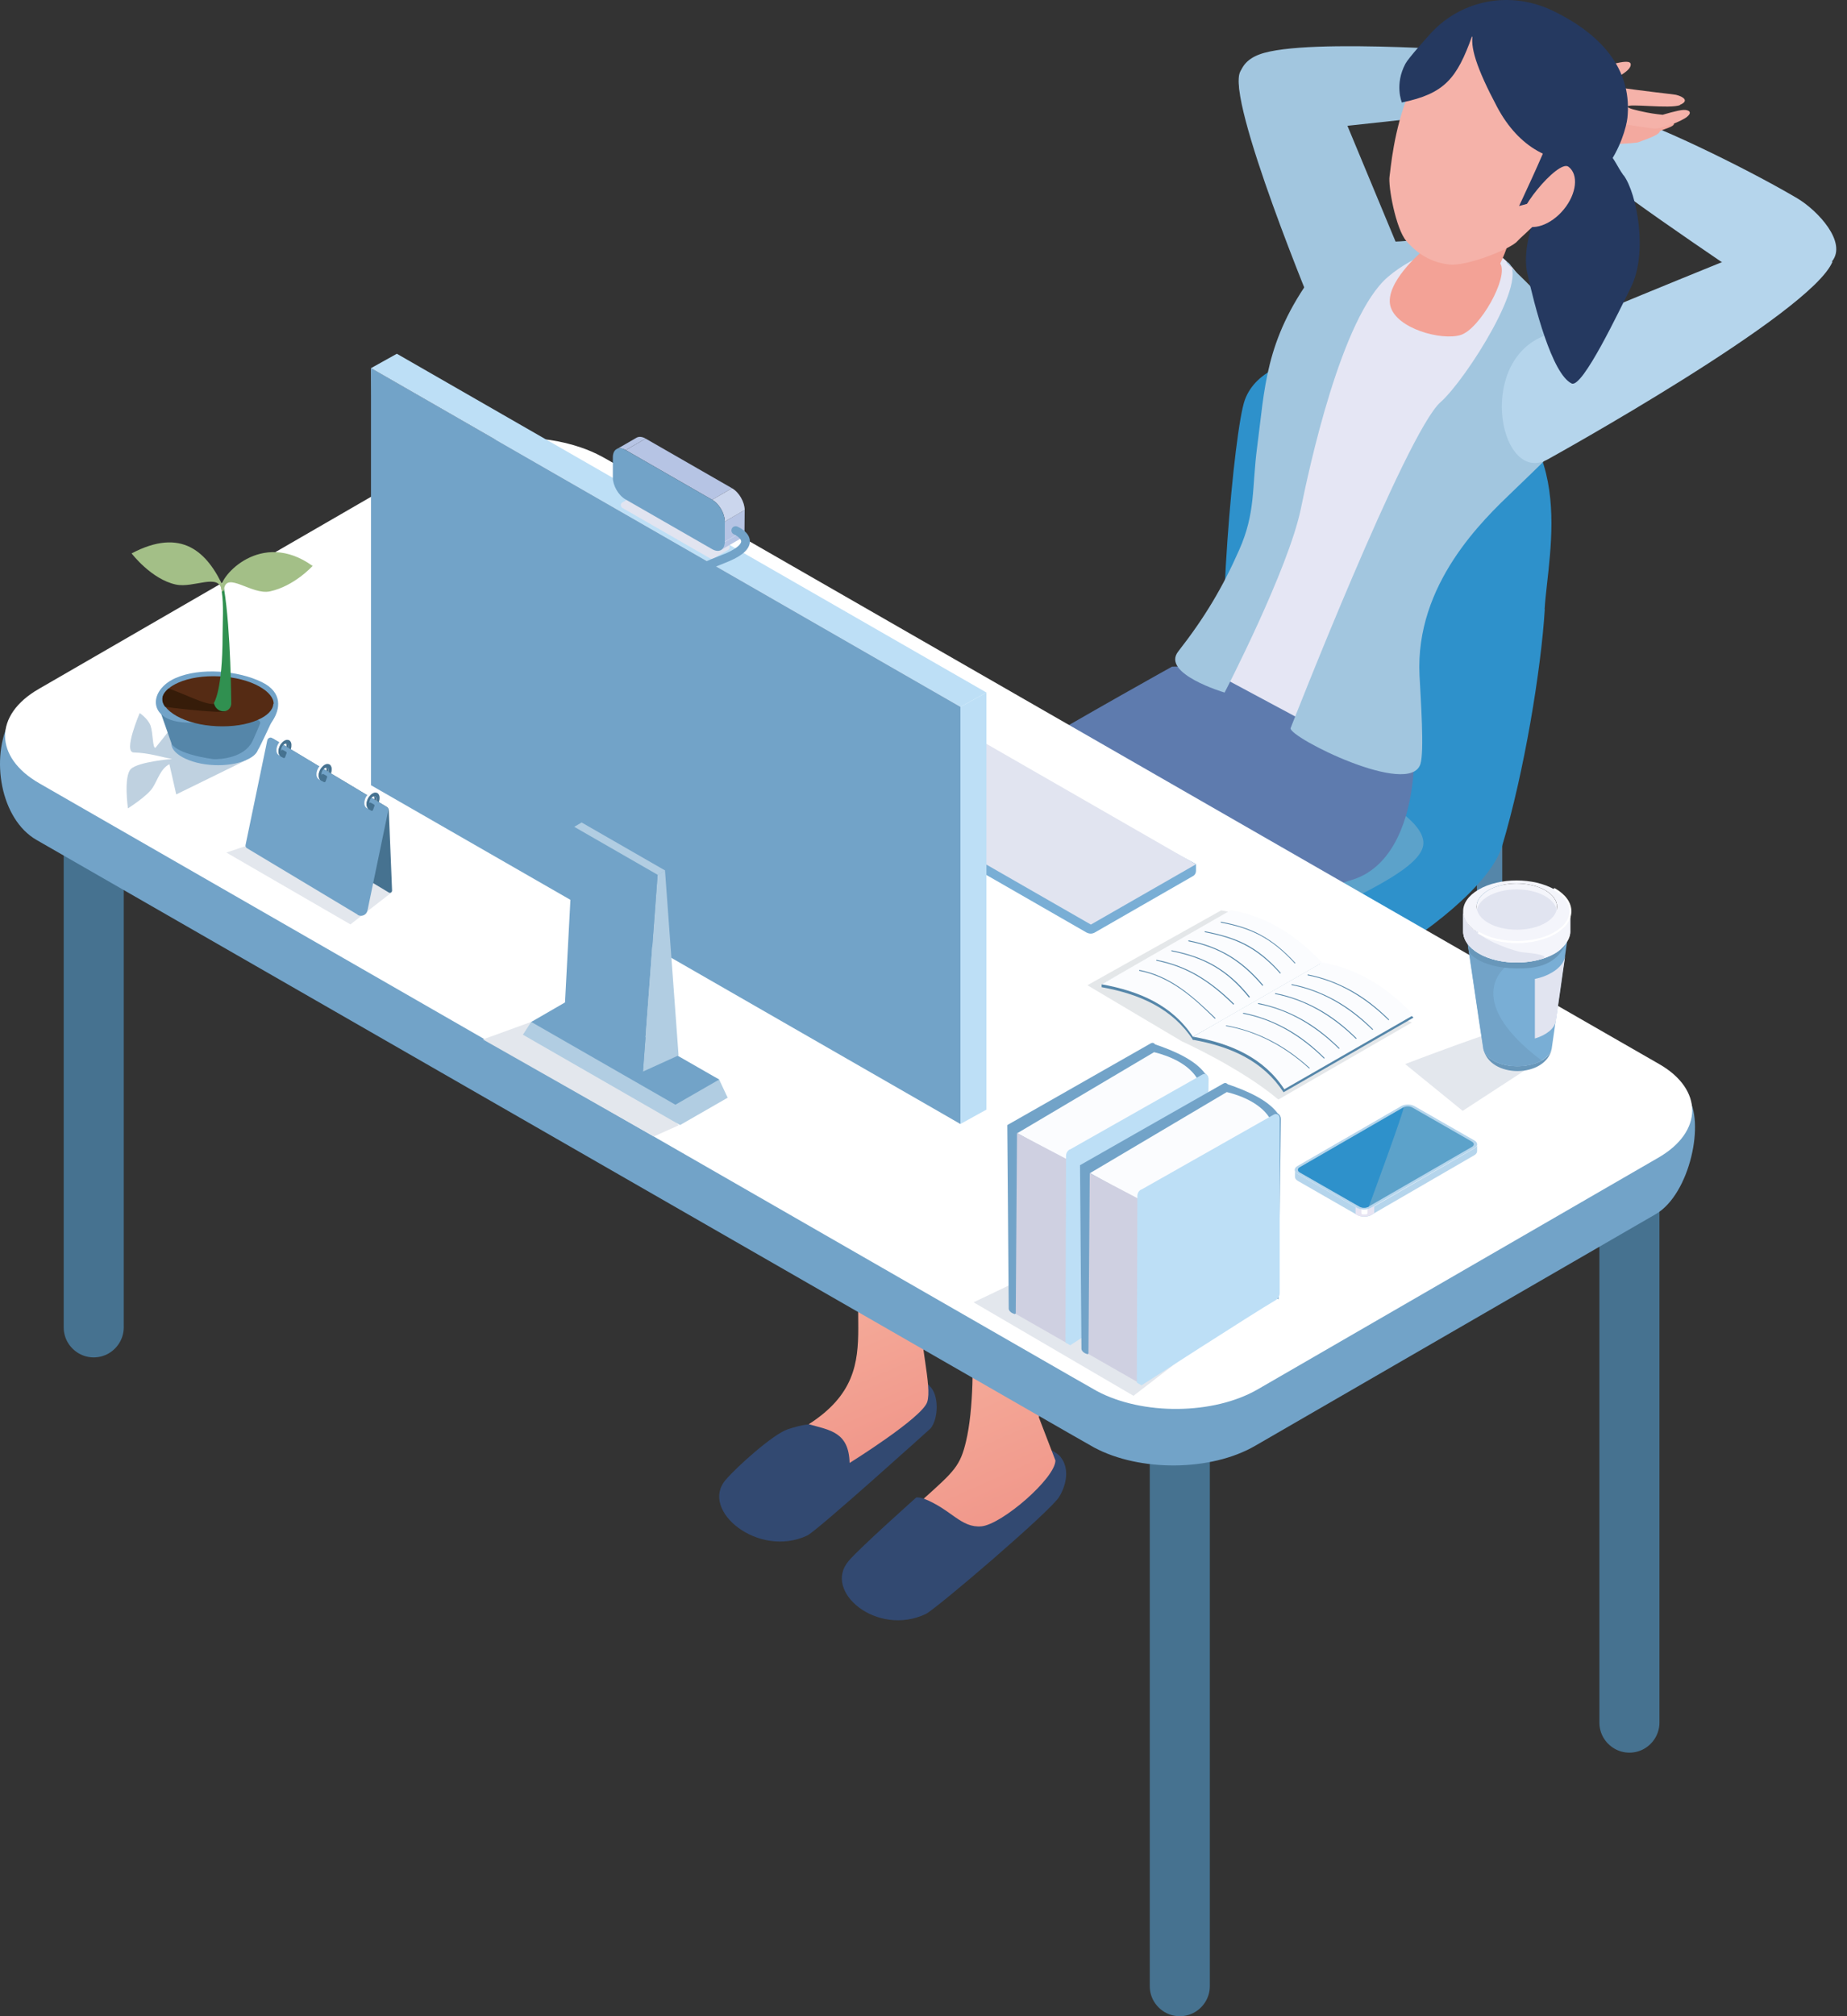 <svg width="88" height="96" viewBox="0 0 88 96" fill="none" xmlns="http://www.w3.org/2000/svg">
<rect x="0" y="0" width="88" height="96" fill="#333333" stroke="none"/>
<path d="M47.455 40.818L58.967 47.469C59.157 47.581 59.398 47.581 59.596 47.469L71.186 40.81C71.6 40.57 71.6 39.978 71.186 39.739C70.273 32.291 65.24 32.205 59.674 33.088C59.484 32.976 59.243 32.976 59.045 33.088L47.455 39.747C47.041 39.987 47.041 40.578 47.455 40.818Z" fill="#5CA2CA"/>
<path d="M59.322 68.304C59.658 68.304 59.925 68.039 59.925 67.704V46.852C59.925 46.518 59.658 46.252 59.322 46.252C58.986 46.252 58.719 46.518 58.719 46.852V67.704C58.719 68.039 58.986 68.304 59.322 68.304Z" fill="#5586A9"/>
<path d="M70.97 61.61C71.306 61.61 71.574 61.345 71.574 61.01V40.321C71.574 39.986 71.306 39.721 70.97 39.721C70.634 39.721 70.367 39.986 70.367 40.321V61.01C70.367 61.345 70.634 61.61 70.97 61.61Z" fill="#5586A9"/>
<path d="M47.24 61.61C47.576 61.61 47.843 61.344 47.843 61.01V40.612C47.843 40.277 47.576 40.012 47.24 40.012C46.904 40.012 46.637 40.277 46.637 40.612V61.01C46.637 61.344 46.904 61.61 47.24 61.61Z" fill="#5586A9"/>
<path d="M73.601 29.007C73.429 31.852 72.627 36.755 71.567 40.286C70.507 43.809 59.702 49.911 58.263 47.486C56.824 45.06 67.819 42.36 67.819 40.14C67.819 37.921 58.642 35.144 58.435 33.858C57.909 30.576 58.788 20.445 59.314 19.031C60.365 16.202 66.242 16.554 69.611 17.977C75.333 20.385 73.765 26.179 73.592 29.016L73.601 29.007Z" fill="#2E91CB"/>
<path d="M44.278 65.973C43.813 65.553 42.804 64.953 41.529 65.15C40.754 66.436 39.832 67.473 38.53 67.824C38.53 67.824 38.229 67.824 37.531 68.055C36.833 68.287 35.075 69.864 34.567 70.472C33.334 71.921 36.135 74.209 38.462 73.112C38.935 72.889 44.338 68.013 44.338 68.013C44.717 67.55 44.752 66.41 44.287 65.99L44.278 65.973Z" fill="#324971"/>
<path d="M43.986 57.033C43.986 57.033 43.951 59.544 43.848 62.21C43.779 63.907 44.425 66.007 44.175 66.761C43.925 67.515 40.479 69.658 40.479 69.658C40.444 68.192 39.557 68.098 38.531 67.815C40.685 66.435 40.892 64.918 40.892 63.238C40.892 59.484 40.556 57.29 40.556 57.29L43.994 57.033H43.986Z" fill="url(#paint0_linear_1413_4884)"/>
<path d="M40.436 58.533L44.228 58.019L46.115 43.02C46.115 43.02 58.067 39.635 59.316 38.829C59.316 38.829 60.505 34.312 59.919 32.564C59.609 31.647 55.844 31.741 55.844 31.741C55.844 31.741 40.195 40.406 39.428 42.009C38.67 43.611 40.428 58.525 40.428 58.525L40.436 58.533Z" fill="#5E7BAE"/>
<path d="M50.544 69.385C50.173 68.922 48.812 68.519 47.537 68.708L44.486 71.51C44.486 71.51 43.754 71.228 43.642 71.313C43.642 71.313 40.936 73.722 40.428 74.33C39.195 75.778 41.78 77.947 44.107 76.85C44.581 76.627 50.053 71.956 50.466 71.27C50.871 70.593 50.914 69.856 50.544 69.393V69.385Z" fill="#324971"/>
<path d="M49.501 59.322V67.499L50.285 69.539C50.285 70.379 47.743 72.581 46.761 72.675C45.778 72.761 45.33 71.87 44.012 71.356C45.468 70.053 45.752 69.796 46.028 68.621C46.743 65.588 46.028 59.468 46.028 59.468L49.492 59.322H49.501Z" fill="url(#paint1_linear_1413_4884)"/>
<path d="M49.5 60.291H46.122L44.02 44.281L54.843 38.17C54.963 38.17 58.117 31.699 59.952 31.75C62.96 31.836 66.924 33.713 66.924 33.713C67.587 33.902 68.044 40.844 64.373 41.907C62.968 42.309 50.284 46.955 50.284 46.955L49.5 60.299V60.291Z" fill="#5E7BAE"/>
<path d="M57.642 68.682V94.574C57.642 95.079 57.366 95.551 56.927 95.808C56.487 96.065 55.936 96.065 55.496 95.808C55.057 95.551 54.781 95.088 54.781 94.574V68.682H57.642Z" fill="#467290"/>
<path d="M79.064 56.133V82.025C79.064 82.531 78.788 83.002 78.349 83.259C77.909 83.516 77.358 83.516 76.918 83.259C76.479 83.002 76.203 82.539 76.203 82.025V56.133H79.064Z" fill="#467290"/>
<path d="M5.896 37.312V63.205C5.896 63.71 5.62 64.182 5.181 64.439C4.741 64.696 4.19 64.696 3.75 64.439C3.311 64.182 3.035 63.719 3.035 63.205V37.312H5.896Z" fill="#467290"/>
<path d="M1.743 39.995L50.938 68.244L52.127 68.921C54.298 70.086 57.694 70.061 59.796 68.844L78.883 57.813C80.52 56.87 81.261 53.365 80.391 52.199C80.124 51.839 79.046 51.334 78.529 51.042L28.482 24.396C26.31 23.222 22.915 23.247 20.804 24.465L1.709 33.429C1.278 33.678 0.701 33.867 0.468 34.304C-0.463 36.069 0.011 39.001 1.743 39.995Z" fill="#72A3C8"/>
<path d="M79.01 55.123L59.924 66.153C57.821 67.37 54.426 67.396 52.255 66.231L51.065 65.553L1.871 37.296C-0.292 36.053 -0.301 34.039 1.845 32.805L20.932 21.774C21.19 21.628 21.466 21.491 21.759 21.38C23.517 20.694 25.817 20.669 27.67 21.303C28.023 21.423 28.36 21.569 28.678 21.74L28.954 21.894L31.634 23.437L79.053 50.666C81.147 51.866 81.165 53.88 79.01 55.123Z" fill="white"/>
<path d="M62.716 15.098L66.852 12.372L63.466 4.23C64.009 2.362 59.821 2.087 59.097 3.399C58.373 4.701 62.716 15.106 62.716 15.106V15.098Z" fill="#A2C6DF"/>
<path d="M73.59 21.08C74.96 20.454 73.59 16.846 73.59 16.846C73.59 16.846 73.297 13.023 70.945 11.841C68.592 10.658 63.12 12.972 63.12 12.972C63.12 12.972 61.345 22.16 60.759 24.294C60.165 26.454 56.977 31.579 56.977 31.579L64.353 35.53L66.464 34.664L66.55 30.13C68.834 25.185 72.487 21.585 73.59 21.088V21.08Z" fill="#E5E6F4"/>
<path d="M78.019 5.798C77.037 5.832 76.236 8 76.477 8.472C76.718 8.943 84.611 14.223 84.611 14.223L87.291 12.44C88.007 11.531 86.619 10.032 85.628 9.44C82.802 7.778 78.45 5.772 78.011 5.789L78.019 5.798Z" fill="#B5D5EC"/>
<path d="M79.173 6.21C78.717 6.373 78.079 6.596 77.605 6.51C76.787 6.348 76.123 6.27 76.123 6.27C75.399 6.125 76.416 5.388 76.907 5.525C77.14 5.585 77.441 5.859 77.958 5.893C78.2 5.91 78.631 5.893 78.631 5.893C78.631 5.893 79.251 5.516 79.682 5.808C79.897 5.945 79.613 6.048 79.173 6.202V6.21Z" fill="#F3A99F"/>
<path d="M79.079 6.184C79.166 6.398 78.545 6.587 78.028 6.784C77.692 6.827 76.908 6.895 76.227 6.827C76.115 6.518 76.305 6.141 76.692 6.115C76.891 6.184 78.037 6.389 78.037 6.389C78.037 6.389 78.985 5.97 79.071 6.184H79.079Z" fill="#F3A99F"/>
<path d="M80.046 5.002C79.59 5.2 77.513 4.908 77.547 5.08C77.556 5.157 77.944 5.251 78.444 5.354C78.831 5.431 79.219 5.465 79.219 5.465C79.219 5.465 79.952 5.242 80.21 5.234C80.469 5.225 80.641 5.345 80.382 5.559C80.124 5.774 79.15 6.159 78.771 6.117C78.03 6.031 77.212 5.877 77.074 5.859C76.979 5.842 77.22 6.185 77.031 6.297C76.832 6.425 76.358 6.382 76.358 6.382C76.6 6.734 76.453 6.931 76.169 6.991C75.445 6.922 71.507 5.774 71.507 5.774L68.707 5.508L68.629 4.042L71.921 4.102C71.921 4.102 73.687 3.76 74.221 3.605C74.506 3.528 75.643 3.931 77.013 4.145C78.237 4.334 79.676 4.48 79.848 4.514C80.21 4.6 80.495 4.805 80.038 4.994L80.046 5.002Z" fill="#F5B2A9"/>
<path d="M74.274 3.665C74.619 3.562 75.291 3.468 75.713 3.373C76.213 3.262 77.669 2.705 77.695 3.056C77.713 3.245 77.48 3.433 77.084 3.665C76.877 3.785 76.489 3.776 76.256 3.896C75.894 4.076 75.696 4.368 75.601 4.419C75.239 4.607 74.99 5.173 74.602 5.147C74.214 5.113 73.619 3.87 74.283 3.673L74.274 3.665Z" fill="#F5B2A9"/>
<path d="M68.917 5.995L70.813 5.85L70.382 3.81L68.762 3.398L68.917 5.995Z" fill="#E5E6F4"/>
<path d="M60.121 6.432L71.961 5.147L71.711 2.533C71.711 2.533 62.258 1.744 60 2.593C57.743 3.441 60.121 6.432 60.121 6.432Z" fill="#A2C6DF"/>
<path d="M68.928 11.464C68.902 11.858 67.463 12.047 66.136 13.178C63.904 15.064 62.353 22.392 61.982 24.209C61.388 27.105 58.346 32.976 58.346 32.976C58.346 32.976 55.295 32.077 56.14 31.014C57.407 29.394 58.26 27.954 59.035 26.197C59.837 24.397 59.639 23.223 59.897 21.277C60.267 18.509 60.259 16.238 62.534 13.118C62.947 12.552 65.334 11.361 66.032 11.49C66.601 11.592 68.945 11.198 68.928 11.481V11.464Z" fill="#A2C6DF"/>
<path d="M71.821 12.483C72.967 13.169 69.847 18.08 68.632 19.151C66.995 20.591 61.489 34.673 61.489 34.673C61.42 35.11 67.168 37.99 67.676 36.378C67.865 35.778 67.693 33.353 67.633 32.161C67.417 27.808 70.675 24.739 72.096 23.377C75.836 19.785 76.345 19.271 75.388 16.914C74.535 14.806 71.304 12.2 71.821 12.5V12.483Z" fill="#A2C6DF"/>
<path d="M84.234 11.592C84.234 11.592 76.547 14.694 73.471 16.031C70.326 17.394 71.506 23.145 73.764 21.86C73.764 21.86 86.31 14.926 87.31 12.457L84.234 11.592Z" fill="#B5D5EC"/>
<path d="M67.715 12.004C67.715 12.004 65.983 13.47 66.241 14.558C66.508 15.647 68.697 16.238 69.602 15.947C70.507 15.655 71.894 13.204 71.48 12.544C71.79 11.91 71.928 11.318 72.101 11.053C71.067 11.867 69.981 12.253 68.662 12.167C68.344 12.15 68.016 12.098 67.715 12.004Z" fill="#F3A296"/>
<path d="M51.794 44.417L39.188 37.175V36.678L44.194 34.295L56.982 41.143V41.469C56.982 41.572 56.93 41.666 56.835 41.717L52.148 44.408C52.035 44.468 51.898 44.468 51.786 44.408L51.794 44.417Z" fill="#79AED5"/>
<path d="M51.975 44.023L39.188 36.686L44.194 33.807L56.982 41.152L51.975 44.023Z" fill="#E1E4F0"/>
<g style="mix-blend-mode:multiply">
<path d="M66.949 50.665L69.689 52.893L73.11 50.665L71.844 48.985C71.68 48.856 66.949 50.665 66.949 50.665Z" fill="#E3E7ED"/>
</g>
<g style="mix-blend-mode:multiply">
<path d="M46.379 62.004L54.005 66.46L57.745 63.581L56.099 57.555C55.935 57.427 46.379 62.012 46.379 62.012V62.004Z" fill="#E3E7ED"/>
</g>
<g style="mix-blend-mode:multiply">
<path d="M23.008 49.492L31.151 54.111L32.34 53.58L27.187 47.975L23.008 49.492Z" fill="#E3E7ED"/>
</g>
<g style="mix-blend-mode:multiply">
<path d="M10.785 40.594L16.696 44.014L18.644 42.506L13.896 39.549L10.785 40.594Z" fill="#E3E7ED"/>
</g>
<g style="mix-blend-mode:multiply">
<path d="M6.096 38.495C6.096 38.495 5.881 36.969 6.234 36.617C6.587 36.266 8.207 36.138 8.207 36.138C7.69 36.052 7.104 35.846 6.372 35.829C5.855 35.812 6.656 33.952 6.656 33.952C6.656 33.952 7.053 34.218 7.173 34.552C7.294 34.895 7.268 35.64 7.406 35.606L9.069 33.523L10.767 33.969L11.723 36.197L8.397 37.826L8.07 36.386C7.647 36.609 7.527 37.106 7.277 37.5C7.027 37.903 6.088 38.495 6.088 38.495H6.096Z" fill="#BFD1E0"/>
</g>
<g style="mix-blend-mode:multiply" opacity="0.56">
<path d="M62.692 45.925C61.373 44.52 59.883 43.629 58.185 43.346L51.809 46.911L56.315 49.585C56.315 49.585 59.099 50.837 60.908 52.353L67.267 48.685C65.355 47.957 64.389 46.2 62.692 45.917V45.925Z" fill="#CFD4D8"/>
</g>
<path d="M56.84 49.515C55.858 48.015 54.298 47.33 52.488 47.004V46.875L58.641 43.473C60.278 43.747 61.717 44.613 62.992 45.975L56.831 49.524L56.84 49.515Z" fill="#5586A9"/>
<path d="M56.84 49.37C55.858 47.87 54.298 47.193 52.488 46.867L58.641 43.336C60.278 43.61 61.717 44.476 62.992 45.839L56.84 49.37Z" fill="#FBFCFE"/>
<path d="M61.697 45.882C60.517 44.588 59.508 44.185 58.164 43.928V43.885C58.957 44.039 59.543 44.228 60.06 44.51C60.637 44.819 61.163 45.248 61.723 45.856L61.688 45.882H61.697Z" fill="#5586A9"/>
<path d="M61 46.362C59.837 45.06 58.837 44.666 57.398 44.383V44.34C58.234 44.503 58.803 44.683 59.311 44.94C59.915 45.248 60.458 45.685 61.026 46.328L60.992 46.354L61 46.362Z" fill="#5586A9"/>
<path d="M60.154 46.944C59.129 45.735 58.069 45.101 56.621 44.818V44.775C57.362 44.913 57.991 45.153 58.56 45.487C59.137 45.83 59.672 46.292 60.188 46.91L60.154 46.935V46.944Z" fill="#5586A9"/>
<path d="M59.509 47.502C58.51 46.251 57.441 45.608 55.812 45.291V45.248C56.605 45.402 57.243 45.625 57.812 45.942C58.449 46.302 59.018 46.799 59.552 47.468L59.518 47.494L59.509 47.502Z" fill="#5586A9"/>
<path d="M58.773 47.844C57.55 46.635 56.447 46.01 55.094 45.744V45.701C55.809 45.838 56.447 46.078 57.058 46.43C57.627 46.764 58.205 47.21 58.799 47.801L58.773 47.827V47.844Z" fill="#5586A9"/>
<path d="M57.888 48.513C56.837 47.476 55.768 46.516 54.277 46.224V46.182C54.95 46.31 55.578 46.584 56.208 47.013C56.819 47.433 57.388 47.964 57.914 48.479L57.888 48.504V48.513Z" fill="#5586A9"/>
<path d="M61.157 52.011C60.175 50.511 58.649 49.834 56.84 49.508V49.362L62.992 45.951C64.63 46.225 66.069 47.091 67.344 48.454L61.148 52.011H61.157Z" fill="#5586A9"/>
<path d="M61.191 51.864C60.209 50.364 58.649 49.687 56.84 49.361L62.992 45.83C64.63 46.104 66.069 46.97 67.344 48.333L61.191 51.864Z" fill="#FBFCFE"/>
<path d="M66.161 48.582C64.989 47.425 63.697 46.705 62.301 46.439V46.397C63.016 46.534 63.705 46.791 64.36 47.151C64.998 47.502 65.61 47.974 66.187 48.548L66.161 48.573V48.582Z" fill="#5586A9"/>
<path d="M65.396 49.045C64.224 47.888 62.931 47.168 61.535 46.902V46.859C62.25 46.996 62.94 47.254 63.595 47.614C64.232 47.965 64.844 48.436 65.421 49.011L65.396 49.036V49.045Z" fill="#5586A9"/>
<path d="M64.61 49.473C63.438 48.316 62.146 47.596 60.75 47.33V47.287C61.465 47.424 62.155 47.681 62.809 48.041C63.447 48.393 64.059 48.864 64.636 49.438L64.61 49.464V49.473Z" fill="#5586A9"/>
<path d="M63.798 49.945C62.626 48.788 61.334 48.068 59.938 47.803V47.76C60.653 47.897 61.342 48.154 61.997 48.514C62.635 48.865 63.246 49.337 63.824 49.911L63.798 49.937V49.945Z" fill="#5586A9"/>
<path d="M63.087 50.408C61.915 49.251 60.623 48.531 59.227 48.266V48.223C59.942 48.36 60.631 48.617 61.286 48.977C61.924 49.328 62.535 49.8 63.113 50.374L63.087 50.4V50.408Z" fill="#5586A9"/>
<path d="M62.378 50.879C61.18 49.791 59.844 49.105 58.414 48.856V48.822C59.147 48.951 59.853 49.191 60.525 49.534C61.18 49.868 61.809 50.314 62.404 50.853L62.378 50.879Z" fill="#5586A9"/>
<path d="M13.149 33.756C13.149 33.756 13.209 33.799 13.192 33.833C13.054 34.124 12.546 35.221 12.442 35.419C12.391 35.513 12.356 35.607 12.287 35.71C12.227 35.89 12.029 36.061 11.727 36.19C11.313 36.37 10.771 36.456 10.193 36.43C9.616 36.404 9.082 36.267 8.694 36.053C8.349 35.864 8.16 35.624 8.168 35.41C8.177 35.196 8.392 34.973 8.754 34.819C9.168 34.639 9.711 34.553 10.288 34.578C10.865 34.604 11.4 34.741 11.787 34.956C11.865 34.998 11.934 35.041 11.994 35.093L12.675 33.713L13.14 33.756H13.149Z" fill="#72A3C8"/>
<path d="M7.492 33.463L8.173 35.408C8.173 35.408 8.345 35.888 10.164 36.145C10.517 36.163 11.628 36.077 12.016 35.314C12.206 34.937 12.774 33.532 12.774 33.532L7.501 33.463H7.492Z" fill="#5586A9"/>
<path d="M8.374 32.281C7.211 32.787 7.047 33.995 8.279 34.321C9.684 34.689 12.691 33.815 12.381 34.518C11.873 35.675 14.501 33.472 12.476 32.478C11.338 31.921 9.537 31.775 8.374 32.281Z" fill="#72A3C8"/>
<path d="M13.021 33.524C13.004 33.806 12.736 34.081 12.28 34.278C11.754 34.509 11.065 34.612 10.324 34.578C9.591 34.544 8.91 34.372 8.411 34.089C8.169 33.952 7.988 33.798 7.876 33.644C7.782 33.515 7.739 33.386 7.747 33.267C7.747 33.095 7.859 32.932 8.04 32.778C8.161 32.675 8.307 32.589 8.497 32.504C9.022 32.272 9.712 32.169 10.453 32.204C11.185 32.238 11.866 32.409 12.366 32.692C12.805 32.941 13.047 33.241 13.038 33.515L13.021 33.524Z" fill="#552B14"/>
<path d="M10.674 33.884C10.502 33.944 8.571 33.764 7.865 33.653C7.77 33.524 7.727 33.396 7.735 33.276C7.735 33.104 7.847 32.941 8.028 32.787C8.769 33.01 9.795 33.61 10.303 33.516C10.389 33.498 10.484 33.481 10.57 33.516C10.648 33.55 10.708 33.661 10.657 33.73C10.596 33.807 10.769 33.858 10.674 33.884Z" fill="#361C09"/>
<path d="M10.605 30.25C10.605 29.633 10.665 28.802 10.562 28.15C10.51 27.841 10.657 27.927 10.674 28.03C11.001 30.001 11.019 33.524 11.019 33.524C10.958 34.004 10.295 33.978 10.191 33.472C10.191 33.472 10.605 32.89 10.605 30.241V30.25Z" fill="#309050"/>
<path d="M14.898 26.942C14.898 26.942 14.028 27.91 12.856 28.159C12.003 28.339 10.805 27.199 10.676 28.039C10.615 28.176 10.581 28.245 10.538 27.988C10.452 27.473 12.425 25.185 14.889 26.942H14.898Z" fill="#A3BF87"/>
<path d="M6.27 26.35C6.27 26.35 7.209 27.584 8.381 27.833C9.234 28.013 10.431 27.267 10.561 28.098C10.587 28.296 10.681 28.038 10.681 28.038C9.88 26.239 8.631 25.107 6.27 26.35Z" fill="#A3BF87"/>
<path d="M73.934 49.929C73.632 51.052 70.918 51.043 70.668 49.903C70.935 51.377 73.692 51.352 73.942 49.895C73.942 49.903 73.942 49.92 73.942 49.929H73.934Z" fill="#6897BA"/>
<path d="M74.72 44.434C74.712 44.511 74.694 44.596 74.686 44.674C74.436 46.413 74.186 48.153 73.936 49.893C73.893 50.167 73.677 50.364 73.436 50.502C72.781 50.862 71.739 50.853 71.11 50.476C70.903 50.347 70.722 50.176 70.67 49.945C70.403 48.23 70.162 46.508 69.903 44.785C69.886 44.674 69.869 44.562 69.852 44.442C70.231 46.122 74.143 46.139 74.694 44.554C74.703 44.511 74.712 44.468 74.72 44.434Z" fill="#79AED5"/>
<path d="M73.448 50.503C72.793 50.863 71.75 50.854 71.121 50.477C70.915 50.349 70.734 50.177 70.682 49.946C70.415 48.232 70.174 46.509 69.915 44.786C69.898 44.675 69.88 44.563 69.863 44.443C70.061 45.309 71.19 45.729 72.311 45.72C71.587 45.875 69.596 47.589 73.448 50.494V50.503Z" fill="#72A3C8"/>
<path d="M74.694 44.554C74.143 46.14 70.239 46.131 69.852 44.443C69.869 44.554 69.989 45.343 69.989 45.343C69.989 45.343 70.558 46.191 72.626 46.106C73.945 46.054 74.47 45.411 74.686 44.666C74.694 44.589 74.712 44.503 74.72 44.426C74.72 44.469 74.703 44.511 74.694 44.546V44.554Z" fill="#6897BA"/>
<path d="M73.129 46.62V49.448C73.672 49.285 74.068 48.977 74.129 48.617C74.284 47.589 74.421 46.534 74.577 45.506C74.534 45.797 74.327 46.08 73.948 46.303C73.706 46.449 73.43 46.551 73.129 46.611V46.62Z" fill="#E1E4F0"/>
<path d="M74.185 43.236C74.159 43.493 73.979 43.751 73.634 43.948C72.884 44.376 71.669 44.376 70.92 43.948C70.575 43.751 70.385 43.493 70.359 43.228C70.325 42.928 70.515 42.619 70.911 42.388C71.652 41.959 72.867 41.959 73.617 42.388C74.022 42.619 74.211 42.936 74.177 43.236H74.185Z" fill="#F4F5FB"/>
<path d="M74.185 43.389C74.159 43.646 73.978 43.903 73.634 44.1C72.884 44.529 71.669 44.529 70.919 44.1C70.575 43.903 70.385 43.646 70.359 43.38C70.385 43.123 70.566 42.866 70.911 42.669C71.652 42.24 72.867 42.24 73.617 42.669C73.961 42.866 74.151 43.123 74.177 43.389H74.185Z" fill="#E1E4F0"/>
<path d="M73.619 42.387L74.067 42.353C75.066 42.927 75.075 43.861 74.076 44.435C73.085 45.01 71.465 45.01 70.465 44.435C69.465 43.861 69.457 42.927 70.456 42.353C71.447 41.778 73.067 41.778 74.067 42.353L73.619 42.387C72.869 41.958 71.654 41.958 70.913 42.387C70.163 42.815 70.172 43.518 70.913 43.947C71.663 44.375 72.878 44.375 73.627 43.947C74.377 43.518 74.368 42.815 73.619 42.387Z" fill="#F4F5FB"/>
<path d="M73.549 44.674C72.645 44.931 71.473 45.008 70.465 44.434C69.965 44.143 69.715 43.766 69.715 43.389V44.357C69.715 44.734 69.965 45.111 70.465 45.403C71.464 45.977 73.076 45.968 74.075 45.403C74.48 45.171 74.816 44.734 74.816 44.366V43.389C74.816 43.757 74.67 44.169 73.549 44.666V44.674Z" fill="#E1E4F0"/>
<path d="M73.549 44.674C72.645 44.931 71.473 45.008 70.465 44.434C69.965 44.143 69.715 43.766 69.715 43.389V44.357C69.715 44.734 69.965 45.111 70.465 45.403C71.464 45.977 73.076 45.968 74.075 45.403C74.48 45.171 74.816 44.734 74.816 44.366V43.389C74.816 43.757 74.67 44.169 73.549 44.666V44.674Z" fill="#F4F5FB"/>
<path d="M70.465 44.434C69.948 44.169 69.715 43.766 69.715 43.389V44.357C69.715 44.734 69.965 45.111 70.465 45.403C71.283 45.874 72.515 45.951 73.481 45.651C73.696 45.583 73.67 45.437 72.55 45.343C72.214 45.317 70.775 44.811 70.465 44.426V44.434Z" fill="#E1E4F0"/>
<path d="M72.276 44.905C71.612 44.905 70.949 44.76 70.44 44.468C70.414 44.451 70.406 44.425 70.423 44.4C70.44 44.374 70.466 44.365 70.492 44.383C71.474 44.948 73.077 44.948 74.059 44.383C74.525 44.117 74.775 43.766 74.775 43.388C74.775 43.011 74.516 42.651 74.042 42.386C74.016 42.368 74.008 42.343 74.025 42.317C74.042 42.291 74.068 42.283 74.094 42.3C74.594 42.591 74.869 42.977 74.869 43.388C74.869 43.8 74.602 44.177 74.103 44.468C73.603 44.76 72.939 44.905 72.276 44.905Z" fill="white"/>
<path d="M70.376 54.48V54.815C70.376 54.883 70.334 54.952 70.247 55.003L65.482 57.763L65.327 57.857C65.146 57.96 64.862 57.96 64.681 57.857L64.603 57.815L61.837 56.229C61.751 56.178 61.699 56.109 61.699 56.04V55.706C61.699 55.775 61.742 55.843 61.837 55.895L64.603 57.48L64.681 57.523C64.862 57.626 65.146 57.626 65.327 57.523L65.491 57.429L70.256 54.669C70.342 54.618 70.385 54.549 70.385 54.48H70.376Z" fill="#B5D5EC"/>
<path d="M65.474 57.428V57.762L65.31 57.856C65.129 57.959 64.844 57.959 64.663 57.856L64.586 57.813V57.479L64.663 57.522C64.844 57.625 65.129 57.625 65.31 57.522L65.474 57.428Z" fill="#E7E4F2"/>
<path d="M65.156 57.574V57.763C65.156 57.763 65.13 57.814 65.105 57.823C65.044 57.823 64.975 57.823 64.915 57.823C64.889 57.823 64.863 57.797 64.863 57.763V57.574C64.958 57.591 65.061 57.591 65.165 57.574H65.156Z" fill="white"/>
<path d="M70.242 54.299L67.398 52.671C67.218 52.568 66.933 52.568 66.752 52.671L61.823 55.516C61.642 55.619 61.642 55.782 61.823 55.885L64.667 57.513C64.719 57.539 64.779 57.565 64.839 57.573C65.003 57.608 65.184 57.582 65.313 57.513L65.451 57.436L70.242 54.668C70.423 54.565 70.423 54.402 70.242 54.299Z" fill="#B5D5EC"/>
<path d="M70.13 54.359C70.25 54.428 70.25 54.539 70.13 54.608L65.201 57.454C65.08 57.522 64.891 57.522 64.77 57.454L61.926 55.825C61.806 55.757 61.806 55.645 61.926 55.577L66.855 52.731C66.976 52.663 67.166 52.663 67.286 52.731L70.13 54.359Z" fill="#5CA2CA"/>
<path d="M65.213 57.454C65.092 57.522 64.902 57.522 64.782 57.454L61.938 55.825C61.818 55.757 61.818 55.645 61.938 55.577L66.867 52.731C66.988 52.663 65.213 57.462 65.213 57.462V57.454Z" fill="#2E91CB"/>
<path d="M18.525 42.496L12.932 39.145L12.777 35.323C12.777 35.194 12.907 35.117 13.019 35.177L18.422 38.417C18.482 38.451 18.525 38.52 18.525 38.597L18.68 42.402C18.68 42.488 18.594 42.539 18.525 42.496Z" fill="#467290"/>
<path d="M17.043 43.551L11.77 40.388C11.709 40.354 11.683 40.285 11.701 40.225L12.735 35.246C12.76 35.143 12.881 35.083 12.967 35.143L18.43 38.426C18.491 38.46 18.517 38.529 18.499 38.588L17.508 43.354C17.465 43.568 17.224 43.671 17.035 43.559L17.043 43.551Z" fill="#72A3C8"/>
<path d="M17.698 38.605L17.543 38.519C17.543 38.519 17.508 38.485 17.517 38.459L17.586 38.245C17.586 38.245 17.629 38.202 17.663 38.219L17.819 38.305C17.819 38.305 17.853 38.339 17.845 38.365L17.767 38.579C17.767 38.579 17.724 38.622 17.689 38.605H17.698Z" fill="#467290"/>
<path d="M17.662 38.355L17.559 38.303C17.559 38.303 17.593 38.312 17.61 38.312C17.645 38.312 17.705 38.277 17.705 38.277L17.8 38.337C17.8 38.337 17.757 38.372 17.722 38.372C17.705 38.372 17.679 38.372 17.662 38.355Z" fill="#467290"/>
<path d="M17.936 38.123L17.833 38.063C17.833 38.063 17.833 37.986 17.833 37.96C17.824 37.926 17.807 37.9 17.781 37.883L17.885 37.934C17.91 37.951 17.928 37.977 17.936 38.011C17.936 38.046 17.936 38.08 17.936 38.123Z" fill="#467290"/>
<path d="M17.575 38.527L17.471 38.475C17.471 38.475 17.437 38.45 17.42 38.432C17.385 38.389 17.359 38.33 17.359 38.261C17.359 38.218 17.359 38.158 17.377 38.107C17.394 38.021 17.437 37.944 17.48 37.884C17.532 37.815 17.583 37.764 17.644 37.73C17.687 37.704 17.73 37.695 17.764 37.695C17.799 37.695 17.833 37.695 17.859 37.712L17.963 37.764C17.963 37.764 17.902 37.747 17.868 37.747C17.825 37.747 17.782 37.764 17.747 37.781C17.687 37.815 17.627 37.867 17.583 37.935C17.532 38.004 17.497 38.081 17.48 38.158C17.463 38.21 17.463 38.27 17.463 38.312C17.463 38.381 17.489 38.441 17.523 38.484C17.54 38.501 17.558 38.518 17.575 38.527Z" fill="#FBFCFE"/>
<path d="M18.085 37.97C18.085 37.901 18.059 37.841 18.025 37.798C17.991 37.755 17.939 37.738 17.878 37.738C17.835 37.738 17.792 37.755 17.758 37.773C17.698 37.807 17.637 37.858 17.594 37.927C17.577 37.953 17.551 37.987 17.534 38.021C17.517 38.064 17.499 38.107 17.482 38.158C17.465 38.21 17.465 38.27 17.465 38.312C17.465 38.381 17.491 38.441 17.525 38.484C17.56 38.527 17.611 38.544 17.672 38.544C17.689 38.544 17.715 38.544 17.732 38.535L17.801 38.338C17.801 38.338 17.749 38.364 17.715 38.373C17.689 38.373 17.672 38.373 17.654 38.355C17.629 38.338 17.611 38.312 17.603 38.278C17.594 38.244 17.594 38.201 17.603 38.158C17.603 38.133 17.62 38.115 17.629 38.09C17.629 38.09 17.629 38.072 17.637 38.064C17.663 38.021 17.689 37.987 17.723 37.961C17.758 37.935 17.792 37.918 17.827 37.918C17.853 37.918 17.87 37.918 17.887 37.935C17.913 37.953 17.93 37.978 17.939 38.013C17.939 38.047 17.939 38.081 17.939 38.124L18.051 38.193C18.051 38.193 18.068 38.15 18.068 38.124C18.085 38.072 18.085 38.013 18.085 37.97Z" fill="#467290"/>
<path d="M15.44 37.241L15.285 37.156C15.285 37.156 15.251 37.121 15.259 37.096L15.328 36.881C15.328 36.881 15.371 36.839 15.406 36.856L15.561 36.941C15.561 36.941 15.595 36.976 15.587 37.001L15.509 37.216C15.509 37.216 15.466 37.258 15.431 37.241H15.44Z" fill="#467290"/>
<path d="M15.389 36.983L15.285 36.932C15.285 36.932 15.32 36.941 15.337 36.941C15.371 36.941 15.432 36.906 15.432 36.906L15.526 36.966C15.526 36.966 15.483 37.001 15.449 37.001C15.432 37.001 15.406 37.001 15.389 36.983Z" fill="#467290"/>
<path d="M15.655 36.752L15.552 36.692C15.552 36.692 15.552 36.623 15.552 36.589C15.543 36.555 15.526 36.529 15.5 36.512L15.603 36.563C15.629 36.58 15.646 36.606 15.655 36.64C15.655 36.675 15.655 36.709 15.655 36.752Z" fill="#467290"/>
<path d="M15.294 37.156L15.19 37.104C15.19 37.104 15.156 37.078 15.138 37.061C15.104 37.018 15.078 36.959 15.078 36.89C15.078 36.847 15.078 36.787 15.095 36.736C15.113 36.65 15.156 36.573 15.199 36.513C15.251 36.444 15.302 36.393 15.363 36.358C15.406 36.333 15.449 36.324 15.483 36.324C15.518 36.324 15.552 36.324 15.578 36.341L15.681 36.393C15.681 36.393 15.621 36.376 15.586 36.376C15.543 36.376 15.5 36.393 15.466 36.41C15.406 36.444 15.345 36.496 15.302 36.564C15.251 36.633 15.216 36.71 15.199 36.787C15.181 36.839 15.181 36.898 15.181 36.941C15.181 37.01 15.207 37.07 15.242 37.113C15.259 37.13 15.276 37.147 15.294 37.156Z" fill="#FBFCFE"/>
<path d="M15.804 36.606C15.804 36.538 15.778 36.478 15.744 36.435C15.709 36.392 15.658 36.375 15.597 36.375C15.554 36.375 15.511 36.392 15.477 36.409C15.416 36.444 15.356 36.495 15.313 36.564C15.296 36.589 15.27 36.624 15.252 36.658C15.235 36.701 15.218 36.743 15.201 36.795C15.184 36.846 15.184 36.906 15.184 36.949C15.184 37.018 15.209 37.078 15.244 37.121C15.278 37.163 15.33 37.181 15.39 37.181C15.408 37.181 15.434 37.181 15.451 37.172L15.52 36.975C15.52 36.975 15.468 37.001 15.434 37.009C15.408 37.009 15.39 37.009 15.373 36.992C15.347 36.975 15.33 36.949 15.322 36.915C15.313 36.881 15.313 36.838 15.322 36.795C15.322 36.769 15.339 36.752 15.347 36.726C15.347 36.726 15.347 36.709 15.356 36.701C15.382 36.658 15.408 36.624 15.442 36.598C15.477 36.572 15.511 36.555 15.546 36.555C15.571 36.555 15.589 36.555 15.606 36.572C15.632 36.589 15.649 36.615 15.658 36.649C15.658 36.684 15.658 36.718 15.658 36.761L15.77 36.829C15.77 36.829 15.787 36.786 15.787 36.769C15.804 36.718 15.804 36.658 15.804 36.615V36.606Z" fill="#467290"/>
<path d="M13.511 36.093L13.355 36.007C13.355 36.007 13.321 35.973 13.329 35.947L13.398 35.733C13.398 35.733 13.441 35.69 13.476 35.707L13.631 35.793C13.631 35.793 13.666 35.827 13.657 35.853L13.579 36.067C13.579 36.067 13.536 36.11 13.502 36.093H13.511Z" fill="#467290"/>
<path d="M13.475 35.835L13.371 35.783C13.371 35.783 13.406 35.792 13.423 35.792C13.457 35.792 13.518 35.758 13.518 35.758L13.612 35.818C13.612 35.818 13.569 35.852 13.535 35.852C13.518 35.852 13.492 35.852 13.475 35.835Z" fill="#467290"/>
<path d="M13.749 35.613L13.646 35.553C13.646 35.553 13.646 35.484 13.646 35.45C13.637 35.416 13.62 35.39 13.594 35.373L13.697 35.425C13.723 35.442 13.74 35.467 13.749 35.502C13.749 35.536 13.758 35.57 13.749 35.613Z" fill="#467290"/>
<path d="M13.387 36.007L13.284 35.956C13.284 35.956 13.249 35.93 13.232 35.913C13.198 35.87 13.172 35.81 13.172 35.741C13.172 35.699 13.172 35.639 13.189 35.587C13.206 35.502 13.249 35.424 13.293 35.364C13.344 35.296 13.396 35.244 13.456 35.21C13.499 35.184 13.542 35.176 13.577 35.176C13.611 35.176 13.646 35.176 13.672 35.193L13.775 35.244C13.775 35.244 13.715 35.227 13.68 35.227C13.637 35.227 13.594 35.244 13.56 35.261C13.499 35.296 13.439 35.347 13.396 35.416C13.344 35.484 13.31 35.562 13.293 35.639C13.275 35.69 13.275 35.75 13.275 35.793C13.275 35.861 13.301 35.921 13.336 35.964C13.353 35.981 13.37 35.999 13.387 36.007Z" fill="#FBFCFE"/>
<path d="M13.886 35.458C13.886 35.389 13.86 35.329 13.826 35.287C13.791 35.244 13.74 35.227 13.679 35.227C13.636 35.227 13.593 35.244 13.559 35.261C13.498 35.295 13.438 35.347 13.395 35.415C13.378 35.441 13.352 35.475 13.335 35.509C13.317 35.552 13.3 35.595 13.283 35.647C13.266 35.698 13.266 35.758 13.266 35.801C13.266 35.869 13.291 35.929 13.326 35.972C13.36 36.015 13.412 36.032 13.472 36.032C13.49 36.032 13.515 36.032 13.533 36.024L13.602 35.827C13.602 35.827 13.55 35.852 13.515 35.861C13.49 35.861 13.472 35.861 13.455 35.844C13.429 35.827 13.412 35.801 13.403 35.767C13.395 35.732 13.395 35.689 13.403 35.647C13.403 35.621 13.421 35.604 13.429 35.578C13.429 35.578 13.429 35.561 13.438 35.552C13.464 35.509 13.49 35.475 13.524 35.449C13.559 35.424 13.593 35.407 13.627 35.407C13.653 35.407 13.671 35.407 13.688 35.424C13.714 35.441 13.731 35.467 13.74 35.501C13.74 35.535 13.748 35.569 13.74 35.612L13.852 35.681C13.852 35.681 13.869 35.638 13.869 35.621C13.886 35.569 13.886 35.509 13.886 35.467V35.458Z" fill="#467290"/>
<path d="M54.843 49.67C53.722 50.305 47.992 53.57 47.992 53.57L48.061 62.321C48.087 62.509 48.354 62.569 48.354 62.569L54.929 58.755C54.929 58.755 55.05 51.162 55.041 49.782C55.041 49.688 54.938 49.627 54.851 49.67H54.843Z" fill="#72A3C8"/>
<path d="M54.978 49.705L54.918 58.696C54.918 58.696 57.408 59.93 57.451 59.964L57.563 51.376C57.563 51.273 57.512 51.171 57.417 51.119C56.977 50.519 56.081 50.074 54.97 49.705H54.978Z" fill="#72A3C8"/>
<path d="M54.983 50.1L48.469 53.956L50.804 55.259L57.094 51.445C56.689 50.682 55.733 50.28 54.992 50.1H54.983Z" fill="#FBFCFE"/>
<path d="M48.455 53.947L48.395 62.561L50.825 63.949L51.049 55.31L48.455 53.947Z" fill="#CFD0E1"/>
<path d="M50.972 54.728C50.86 54.788 50.791 54.908 50.791 55.036L50.766 63.924L50.99 64.053C50.99 64.053 56.289 60.633 57.375 59.999C57.495 59.93 57.573 59.793 57.573 59.656V51.325C57.573 51.179 57.418 51.085 57.289 51.162L50.972 54.736V54.728Z" fill="#BDDFF6"/>
<path d="M58.308 51.581C57.187 52.215 51.457 55.48 51.457 55.48L51.526 64.231C51.552 64.419 51.819 64.479 51.819 64.479L58.394 60.665C58.394 60.665 58.514 53.072 58.506 51.692C58.506 51.598 58.402 51.538 58.316 51.581H58.308Z" fill="#72A3C8"/>
<path d="M58.443 51.605L58.383 60.596C58.383 60.596 60.873 61.83 60.916 61.865L61.028 53.277C61.028 53.174 60.977 53.071 60.882 53.02C60.442 52.42 59.546 51.974 58.434 51.605H58.443Z" fill="#72A3C8"/>
<path d="M58.448 52L51.934 55.857L54.269 57.16L60.559 53.346C60.154 52.583 59.198 52.18 58.457 52H58.448Z" fill="#FBFCFE"/>
<path d="M51.92 55.857L51.859 64.471L54.289 65.859L54.513 57.22L51.92 55.857Z" fill="#CFD0E1"/>
<path d="M54.371 56.638C54.259 56.698 54.19 56.818 54.19 56.947L54.164 65.834L54.388 65.963C54.388 65.963 59.688 62.543 60.773 61.909C60.894 61.84 60.971 61.703 60.971 61.566V53.235C60.971 53.09 60.816 52.995 60.687 53.072L54.371 56.647V56.638Z" fill="#BDDFF6"/>
<path d="M18.908 16.844L17.676 17.529L45.759 33.66L46.999 32.974L18.908 16.844Z" fill="#BDDFF6"/>
<path d="M45.758 33.66V53.519L46.999 52.833V32.975L45.758 33.66Z" fill="#BDDFF6"/>
<path d="M45.759 33.659V53.518L18.107 37.019L17.676 17.529L45.759 33.659Z" fill="#CED3E1"/>
<path d="M45.759 53.518L17.676 37.388V17.529L45.759 33.659V53.518Z" fill="#72A3C8"/>
<path d="M34.669 52.267L32.402 53.569L24.914 49.267L25.31 48.658L27.189 47.973L34.264 51.401L34.669 52.267Z" fill="#B1CDE2"/>
<path d="M34.266 51.401L32.18 52.601L25.312 48.659L27.389 47.459L34.266 51.401Z" fill="#72A3C8"/>
<path d="M30.633 51.023L32.33 50.251L31.684 41.449L31.331 41.655L30.633 51.023Z" fill="#B1CDE2"/>
<path d="M27.36 39.367L26.852 49.026L30.634 51.023L31.332 41.656L27.36 39.367Z" fill="#72A3C8"/>
<path d="M31.694 41.45L31.34 41.656L27.359 39.368L27.713 39.162L31.694 41.45Z" fill="#B1CDE2"/>
<g style="mix-blend-mode:multiply">
<path d="M34.699 26.179L33.984 26.59C33.941 26.616 33.88 26.616 33.837 26.59L29.649 24.182C29.554 24.122 29.554 23.985 29.649 23.925L30.364 23.513C30.407 23.488 30.468 23.488 30.511 23.513L34.699 25.922C34.794 25.982 34.794 26.119 34.699 26.179Z" fill="#E1E4F0"/>
</g>
<path d="M29.383 21.387L30.331 20.839C30.443 20.779 30.589 20.787 30.762 20.882L29.814 21.43C29.641 21.336 29.495 21.327 29.383 21.387Z" fill="#B6C4E4"/>
<path d="M35.299 25.638L34.352 26.186C34.464 26.126 34.524 25.989 34.532 25.8L35.48 25.252C35.48 25.441 35.411 25.578 35.308 25.638H35.299Z" fill="#B6C4E4"/>
<path d="M34.532 24.832L35.48 24.283L35.471 25.252L34.523 25.8L34.532 24.832Z" fill="#B6C4E4"/>
<path d="M29.812 21.431L30.76 20.883L34.879 23.248L33.931 23.797L29.812 21.431Z" fill="#B6C4E4"/>
<path d="M33.93 23.797L34.878 23.248C35.214 23.437 35.481 23.908 35.481 24.285L34.533 24.834C34.533 24.448 34.266 23.985 33.93 23.797Z" fill="#CBD6ED"/>
<path d="M33.93 23.795C34.266 23.984 34.533 24.455 34.533 24.832V25.801C34.533 26.186 34.257 26.341 33.921 26.143L29.802 23.778C29.466 23.589 29.199 23.118 29.199 22.741V21.772C29.199 21.387 29.475 21.232 29.811 21.43L33.93 23.795Z" fill="#72A3C8"/>
<path d="M29.851 29.538C29.851 29.538 29.773 29.53 29.747 29.504C29.653 29.444 29.627 29.316 29.678 29.221C30.195 28.399 31.781 27.456 34.383 26.427C34.478 26.393 34.547 26.359 34.582 26.35C35.262 26.05 35.314 25.836 35.314 25.776C35.314 25.639 35.073 25.485 34.969 25.442C34.866 25.399 34.823 25.279 34.866 25.176C34.909 25.073 35.03 25.03 35.133 25.073C35.193 25.099 35.728 25.339 35.728 25.776C35.728 26.119 35.409 26.436 34.745 26.719C34.711 26.736 34.642 26.762 34.538 26.804C31.393 28.047 30.351 28.921 30.032 29.444C29.997 29.504 29.928 29.538 29.86 29.538H29.851Z" fill="#72A3C8"/>
<path d="M77.362 8.351C77.982 9.199 78.543 12.036 77.689 13.716C77.181 14.719 75.397 18.507 74.88 18.259C73.941 17.805 73.105 14.548 72.76 12.971C72.416 11.394 73.674 8.248 75.234 7.494C76.793 6.74 76.742 7.502 77.353 8.351H77.362Z" fill="#253960"/>
<path d="M75.184 2.317C74.943 2.077 72.427 0.954 72.065 0.929C66.731 0.543 66.3 7.88 66.206 8.385C66.128 8.84 66.499 10.896 67.007 11.479C67.55 12.105 68.205 12.499 69.041 12.594C69.876 12.696 72.013 11.839 72.298 11.479C72.625 11.076 78.993 6.045 75.184 2.317Z" fill="#F5B2A9"/>
<path d="M77.537 5.626C77.761 3.509 76.555 1.752 73.978 0.509C71.962 -0.459 69.653 -0.013 68.188 1.564C68.007 1.761 67.093 2.781 66.964 3.029C66.43 4.023 66.792 4.88 66.792 4.88C68.825 4.461 69.411 3.741 70.135 1.726C70.514 3.175 71.402 4.023 72.548 4.572C73.728 5.138 75.495 5.112 75.495 5.112C75.495 5.112 74.125 5.635 73.823 6.535C73.547 7.332 72.376 9.809 72.376 9.809C72.376 9.809 75.771 8.952 76.486 8.035C77.201 7.117 77.494 6.02 77.537 5.618V5.626Z" fill="#253960"/>
<path d="M72.508 10.649C72.999 11.026 73.895 10.717 74.507 9.971C75.119 9.226 75.222 8.309 74.731 7.94C74.24 7.563 72.017 10.28 72.508 10.657V10.649Z" fill="#F5B2A9"/>
<path d="M75.962 4.897L70.188 1.598C70.016 2.189 70.343 3.235 71.326 5.086C72.36 7.04 73.997 7.897 75.677 7.597C75.832 6.989 75.962 4.897 75.962 4.897Z" fill="#253960"/>
<defs>
<linearGradient id="paint0_linear_1413_4884" x1="43.736" y1="68.154" x2="39.276" y2="57.728" gradientUnits="userSpaceOnUse">
<stop stop-color="#F1988B"/>
<stop offset="1" stop-color="#F6B6A2"/>
</linearGradient>
<linearGradient id="paint1_linear_1413_4884" x1="49.448" y1="71.53" x2="44.388" y2="60.195" gradientUnits="userSpaceOnUse">
<stop stop-color="#F1988B"/>
<stop offset="1" stop-color="#F6B6A2"/>
</linearGradient>
</defs>
</svg>
